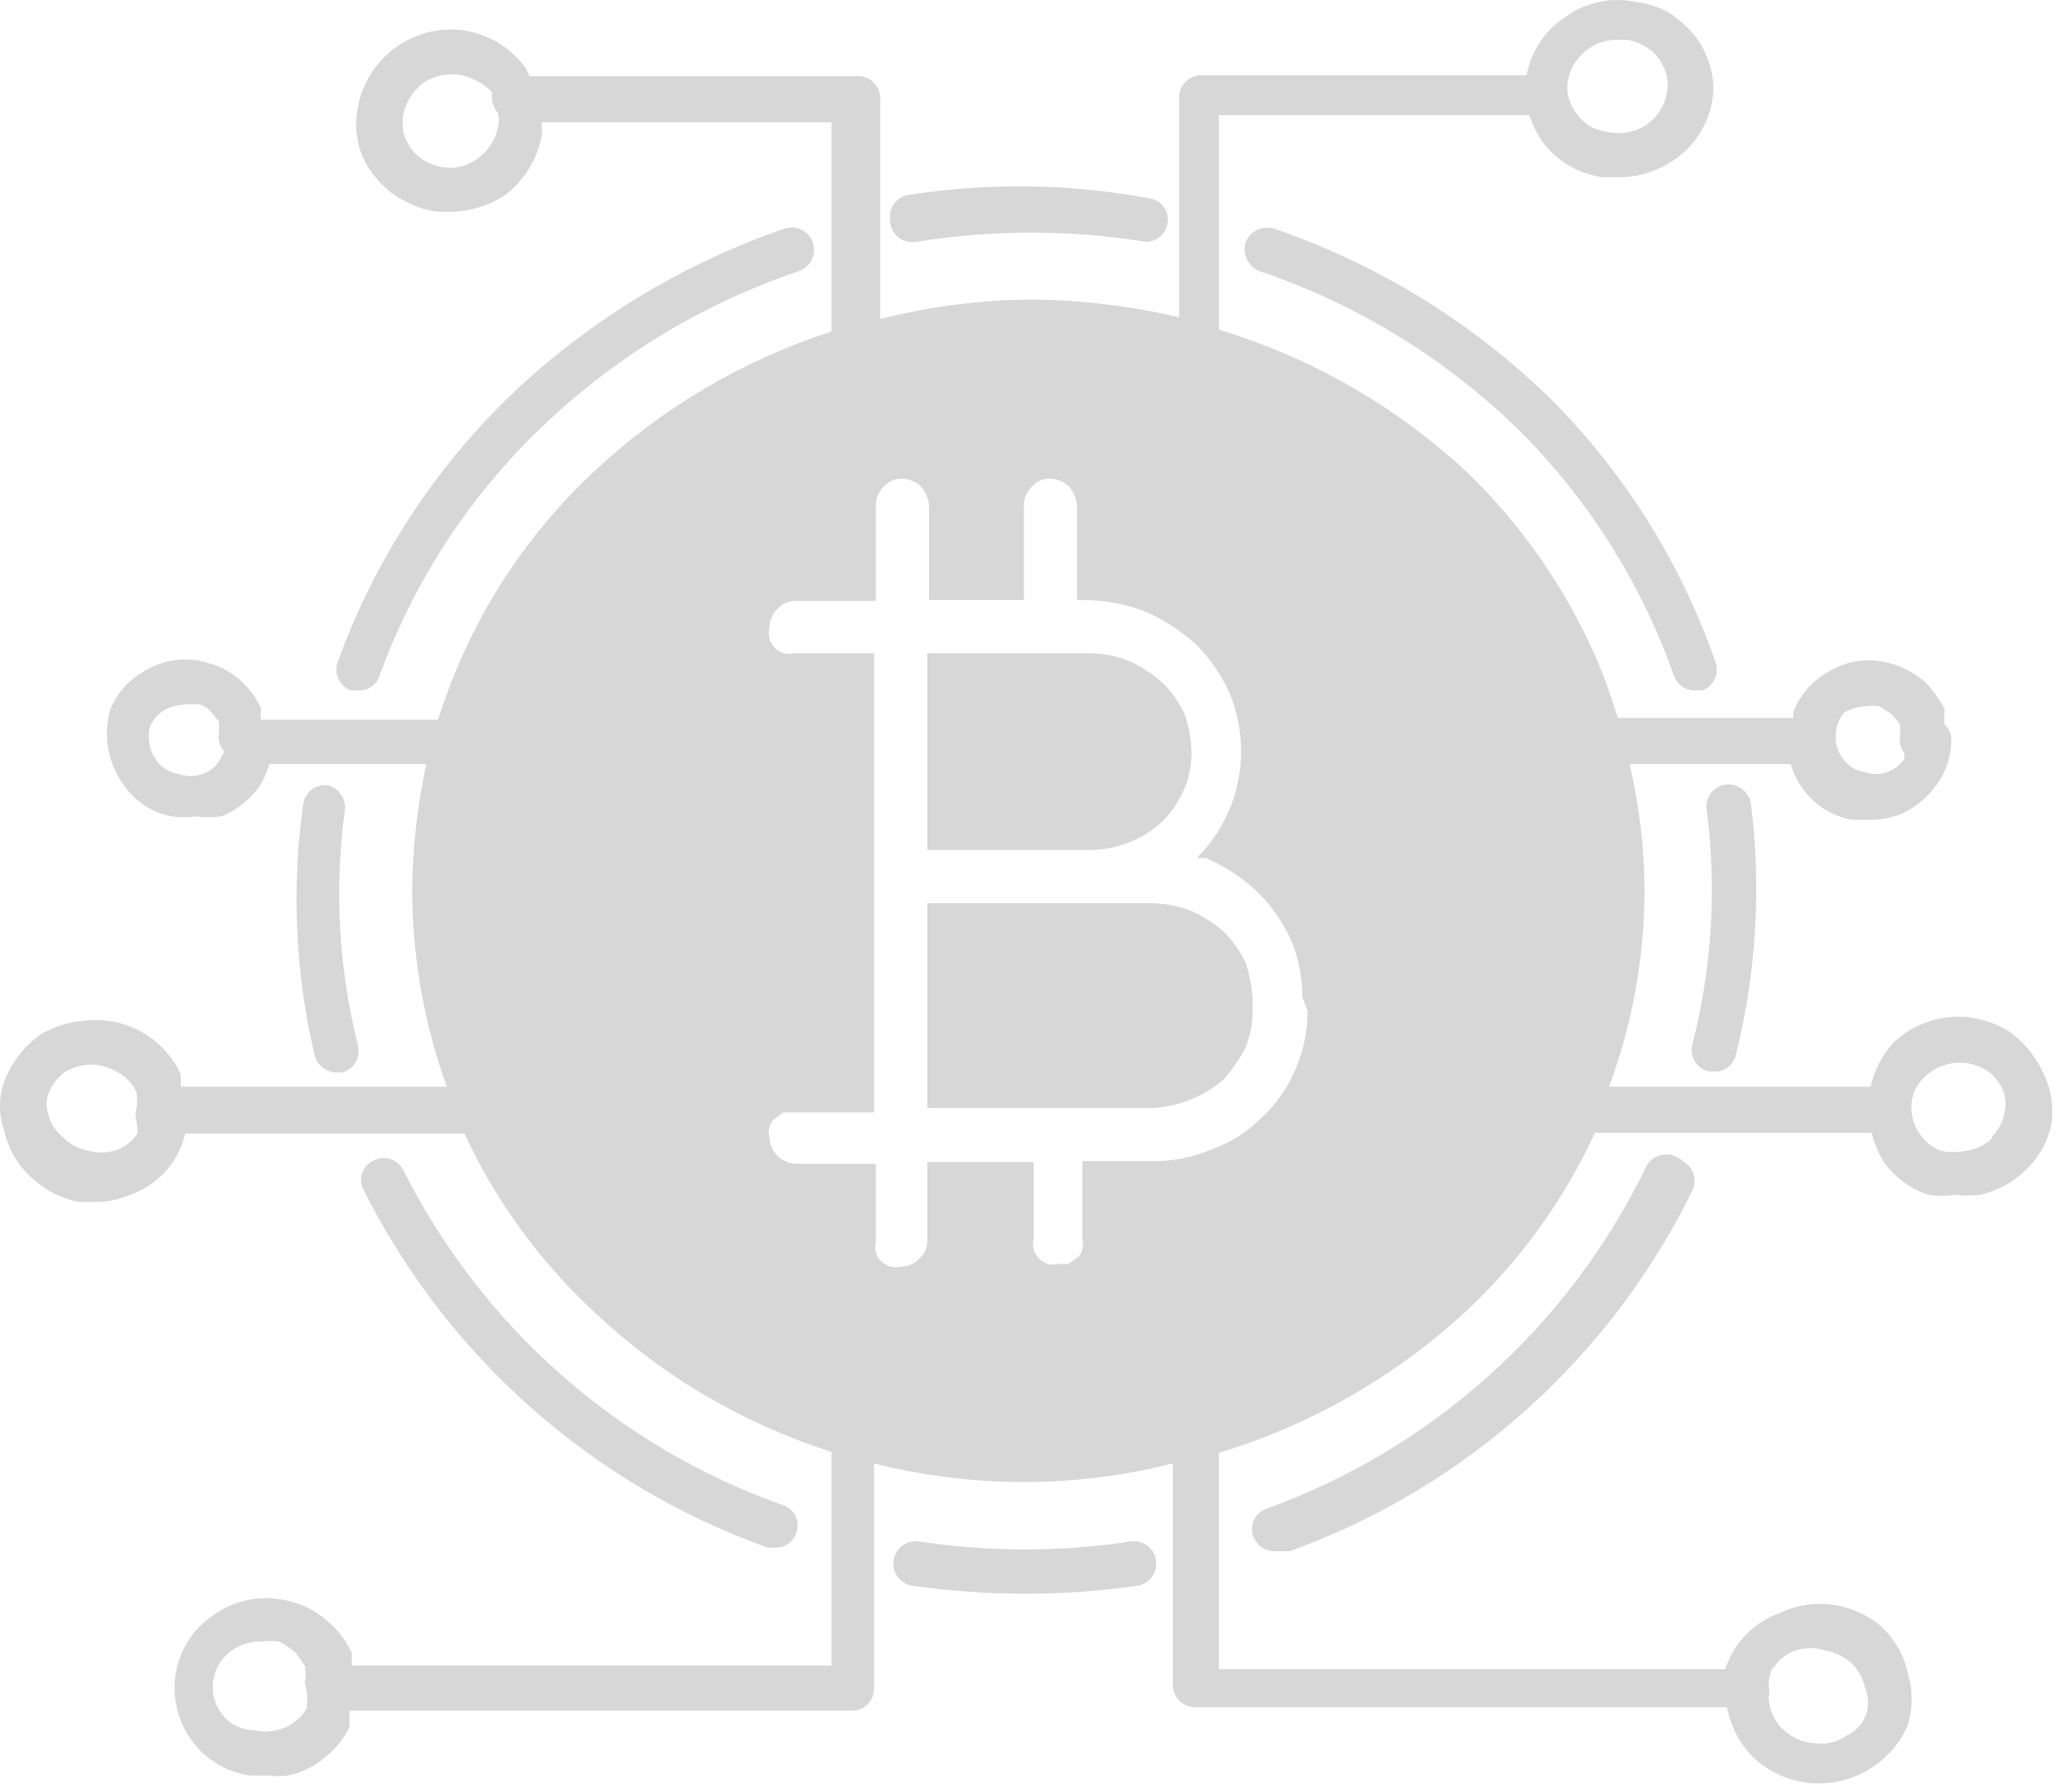 <svg version="1.1" xmlns="http://www.w3.org/2000/svg" width="1186" height="1024" viewBox="0 0 1186 1024">
<path fill="#d7d7d7" d="M1169.192 613.516c-4.403-9.405-11.232-17.462-19.79-23.347-8.569-5.212-18.389-8.014-28.419-8.117-13.77 0.032-27.012 5.292-37.047 14.713-6.527 7.173-11.075 15.915-13.193 25.379h-149.714c13.28-35.738 20.151-73.529 20.302-111.65-0.054-24.61-2.948-49.133-8.629-73.079h92.365c2.247 8.079 6.721 15.363 12.913 21.017s13.851 9.451 22.102 10.955h10.148c5.885-0.007 11.727-1.037 17.257-3.045 8.305-3.624 15.489-9.407 20.809-16.747 5.6-7.467 8.629-16.549 8.629-25.882 0.038-1.728-0.302-3.444-1.002-5.024-0.706-1.58-1.752-2.984-3.061-4.111 0 0 0-4.060 0-5.582 0.302-1.165 0.302-2.388 0-3.553-2.867-5.367-6.451-10.318-10.655-14.717-4.441-3.737-9.399-6.813-14.719-9.135-5.503-2.181-11.339-3.383-17.257-3.552-9.033-0.12-17.893 2.537-25.374 7.612-8.354 5.028-14.789 12.711-18.27 21.823-0.205 1.175-0.205 2.377 0 3.552h-100.481c-3.552-10.657-7.103-21.822-11.674-32.479-17.489-40.602-42.841-77.341-74.601-108.096-40.513-37.717-89.12-65.666-142.099-81.707v-122.813h177.626c1.746 5.181 4.134 10.125 7.103 14.718 4.188 5.792 9.545 10.633 15.732 14.21 5.81 3.316 12.169 5.552 18.777 6.597h9.642c10.833 0.030 21.429-3.149 30.451-9.135 11.296-7.139 19.321-18.446 22.329-31.465 1.784-6.821 1.784-13.986 0-20.807-1.558-6.785-4.495-13.176-8.629-18.777-4.489-5.507-9.793-10.299-15.732-14.21-5.977-3.242-12.525-5.31-19.284-6.090-6.834-1.357-13.878-1.292-20.69 0.192s-13.242 4.356-18.895 8.435c-5.81 3.765-10.784 8.678-14.627 14.439-3.837 5.76-6.462 12.245-7.702 19.056h-186.249c-3.363 0-6.591 1.337-8.973 3.716-2.377 2.379-3.713 5.606-3.713 8.971v125.858c-27.459-6.434-55.539-9.838-83.736-10.15-29.443 0.115-58.763 3.865-87.289 11.165v-126.366c0-3.365-1.337-6.592-3.716-8.971s-5.607-3.716-8.971-3.716h-188.28c-0.705-2.171-1.731-4.223-3.045-6.090-4.371-5.483-9.702-10.126-15.732-13.702-6.134-3.401-12.844-5.638-19.792-6.597-13.572-1.525-27.221 2.12-38.225 10.209s-18.557 20.027-21.152 33.436c-1.437 6.861-1.437 13.946 0 20.807 1.571 6.874 4.696 13.298 9.135 18.777 4.478 5.902 10.195 10.753 16.747 14.21 6.104 3.469 12.827 5.711 19.792 6.597h5.582c11.718 0.201 23.222-3.161 32.987-9.642 10.779-8.262 18.177-20.171 20.807-33.495 0.252-2.701 0.252-5.419 0-8.12h165.95v119.768c-50.905 16.487-97.526 44.044-136.515 80.691-32.759 30.728-58.844 67.869-76.631 109.111-4.568 10.657-8.627 21.822-12.18 32.48h-101.498c0.246-1.172 0.246-2.381 0-3.553 0.301-1.165 0.301-2.388 0-3.552-2.433-5.070-5.691-9.701-9.643-13.702-4.458-4.469-9.823-7.93-15.732-10.15-5.5-2.181-11.34-3.384-17.255-3.553-9.029-0.056-17.867 2.596-25.375 7.613-8.357 5.028-14.789 12.711-18.27 21.822-2.237 8.482-2.237 17.4 0 25.882 2.309 8.642 6.861 16.52 13.195 22.837 6.058 6.105 13.859 10.183 22.33 11.673 4.537 0.739 9.165 0.739 13.702 0 4.88 0.715 9.837 0.715 14.718 0 8.739-3.607 16.297-9.582 21.822-17.255 2.371-3.986 4.246-8.246 5.582-12.687h89.826c-5.26 24.008-7.982 48.502-8.12 73.079 0.224 38.068 6.917 75.821 19.792 111.65h-152.248c0 0 0-4.57 0-7.109-4.426-9.615-11.618-17.699-20.657-23.212s-19.515-8.208-30.092-7.745c-10.355 0.070-20.508 2.873-29.435 8.122-9.452 6.699-16.695 16.066-20.807 26.899-3.292 9.184-3.292 19.23 0 28.419 2.252 10.148 7.567 19.359 15.225 26.387 7.585 7.265 17.097 12.196 27.405 14.212h9.642c6.803-0.016 13.534-1.396 19.792-4.058 10.123-3.633 18.831-10.386 24.867-19.289 3.014-4.861 5.241-10.17 6.597-15.732h159.86c17.771 38.254 42.757 72.715 73.586 101.5 38.844 36.842 85.512 64.426 136.515 80.691v122.303h-274.553c0 0 0-4.565 0-7.103-2.775-6.133-6.743-11.652-11.673-16.238-4.83-4.743-10.512-8.532-16.747-11.167-6.616-2.657-13.677-4.031-20.807-4.058-10.121-0.022-20.019 2.98-28.419 8.629-8.764 5.427-15.667 13.393-19.792 22.835-4.019 9.442-5.081 19.882-3.045 29.944 1.972 10.024 6.924 19.224 14.21 26.387 7.505 7.281 17.076 12.067 27.404 13.705h10.658c3.872 0.528 7.799 0.528 11.672 0 7.444-1.536 14.408-4.84 20.3-9.642 6.204-4.716 11.24-10.79 14.717-17.764 0.23-3.212 0.23-6.435 0-9.642h287.748c3.365 0 6.592-1.337 8.971-3.719 2.379-2.377 3.716-5.605 3.716-8.968v-128.905c56.122 14.201 114.9 14.201 171.026 0v126.874c0 3.363 1.337 6.591 3.713 8.973 2.382 2.377 5.61 3.713 8.973 3.713h304.494c1.967 10.725 7.093 20.62 14.719 28.419 10.208 9.857 23.87 15.317 38.060 15.225 10.429-0.043 20.631-3.034 29.437-8.629 9.491-5.896 16.939-14.579 21.315-24.867 2.905-9.593 2.905-19.839 0-29.432-2.156-10.332-7.481-19.731-15.225-26.899-7.939-6.802-17.683-11.14-28.047-12.493-10.369-1.353-20.9 0.345-30.316 4.883-10.121 3.633-18.831 10.386-24.867 19.284-2.533 3.967-4.581 8.23-6.090 12.687h-289.781v-123.829c52.979-16.039 101.586-43.989 142.099-81.704 30.677-28.807 55.49-63.272 73.081-101.5h158.337c1.531 5.901 3.924 11.544 7.103 16.75 6.246 8.796 15.134 15.371 25.374 18.777 5.050 0.765 10.181 0.765 15.225 0 4.721 0.523 9.491 0.523 14.212 0 9.965-2.145 19.116-7.071 26.387-14.212 7.475-7.098 12.606-16.303 14.719-26.392 1.407-10.262-0.366-20.712-5.077-29.939zM1055.518 407.981c3.703-2.177 7.885-3.398 12.18-3.553 2.679-0.533 5.438-0.533 8.117 0l7.109 4.568 4.565 5.582c0.253 2.192 0.253 4.405 0 6.597-0.426 3.58 0.48 7.192 2.538 10.15v3.045c-2.35 3.472-5.718 6.132-9.642 7.612-4.263 1.552-8.936 1.552-13.199 0-3.843-0.536-7.411-2.319-10.148-5.075-3.212-3.151-5.341-7.236-6.090-11.673-0.253-2.361-0.253-4.743 0-7.105 0.62-3.721 2.194-7.218 4.57-10.149zM909.361 27.869c4.754-3.341 10.429-5.115 16.238-5.075h5.583c3.584 0.489 7.039 1.697 10.148 3.552 3.169 1.784 5.928 4.203 8.122 7.105 2.026 2.949 3.568 6.205 4.565 9.642 0.755 3.512 0.755 7.145 0 10.657-1.444 7.208-5.632 13.574-11.674 17.762-3.191 2.080-6.758 3.51-10.504 4.206s-7.594 0.647-11.318-0.146c-3.525-0.47-6.947-1.498-10.148-3.045-3.174-1.988-5.934-4.574-8.122-7.613-2.118-2.897-3.665-6.169-4.565-9.642-0.744-3.342-0.744-6.807 0-10.15 1.568-7.022 5.734-13.188 11.674-17.255zM273.978 90.29c-2.743 2.233-5.914 3.881-9.318 4.841s-6.969 1.212-10.474 0.741c-3.747-0.489-7.366-1.695-10.657-3.552-3.167-1.784-5.932-4.203-8.12-7.105-2.118-2.897-3.668-6.169-4.568-9.642-0.479-3.367-0.479-6.784 0-10.15 1.58-7.024 5.521-13.293 11.165-17.762 4.91-3.411 10.77-5.187 16.747-5.075h2.537c3.524 0.47 6.95 1.498 10.15 3.045 3.865 1.593 7.33 4.019 10.15 7.105 0 0 0 0 0 3.045 0.106 3.361 1.359 6.585 3.552 9.135 0.506 2.513 0.506 5.1 0 7.613-1.368 7.109-5.352 13.447-11.165 17.762zM125.283 435.893c-2.136 3.349-5.363 5.858-9.135 7.104-4.573 1.759-9.636 1.759-14.21 0-3.847-0.536-7.412-2.319-10.149-5.075-3.094-3.034-5.214-6.921-6.090-11.165-0.725-3.516-0.725-7.142 0-10.657 1.643-3.691 4.278-6.853 7.612-9.135 3.703-2.176 7.888-3.397 12.18-3.552 3.039-0.275 6.096-0.275 9.135 0 2.35 0.798 4.45 2.198 6.090 4.060l4.568 5.582c0.231 2.193 0.231 4.404 0 6.597-0.296 1.891-0.177 3.824 0.349 5.664s1.446 3.544 2.696 4.993l-3.045 5.583zM176.032 976.88c-1.49 3.498-3.957 6.494-7.105 8.629-3.104 2.506-6.755 4.242-10.657 5.071-4.169 1.013-8.519 1.013-12.687 0-6.065-0.005-11.889-2.371-16.24-6.597-3.618-3.6-6.090-8.192-7.105-13.193-0.945-5.007-0.389-10.186 1.597-14.88s5.315-8.699 9.568-11.507c4.682-3.034 10.153-4.624 15.732-4.57 3.536-0.48 7.121-0.48 10.657 0 3.269 1.671 6.334 3.713 9.135 6.090 2.145 2.501 4.017 5.222 5.582 8.122 0.53 3.191 0.53 6.446 0 9.642 1.302 4.268 1.648 8.774 1.015 13.193h0.507zM1014.919 955.058c3.056-4.635 7.497-8.187 12.687-10.148 5.616-1.757 11.636-1.757 17.252 0 5.454 1.008 10.536 3.46 14.719 7.103 4.155 3.956 6.99 9.092 8.122 14.719 2.059 4.991 2.097 10.585 0.108 15.603s-5.848 9.070-10.768 11.291c-4.694 3.412-10.456 5.028-16.238 4.57-7.551-0.054-14.799-2.953-20.302-8.122-2.533-2.431-4.554-5.346-5.95-8.569s-2.134-6.694-2.167-10.208c0.523-1.822 0.523-3.756 0-5.583-0.119-3.654 0.577-7.297 2.032-10.655h0.507zM78.593 649.038c-3.028 4.549-7.497 7.944-12.687 9.642-5.136 1.509-10.597 1.509-15.732 0-5.647-1.062-10.805-3.907-14.717-8.117-3.754-3.158-6.418-7.421-7.612-12.18-1.516-4.096-1.516-8.596 0-12.687 2.043-4.867 5.378-9.076 9.642-12.18 4.64-2.646 9.885-4.042 15.225-4.058 7.343 0.307 14.346 3.18 19.792 8.117 2.406 2.091 4.314 4.689 5.582 7.615 0.473 3.196 0.473 6.446 0 9.642-0.738 2.307-0.738 4.791 0 7.103 0.442 2.339 0.612 4.727 0.508 7.103zM748.485 579.007c-0.054 11.533-2.468 22.932-7.109 33.496-4.398 10.402-10.973 19.747-19.284 27.4-8.117 8.224-18.017 14.471-28.925 18.27-10.434 4.425-21.655 6.667-32.989 6.597h-40.599v44.663c0.458 2.005 0.458 4.085 0 6.090-0.523 1.795-1.585 3.39-3.045 4.565l-5.071 3.552h-5.583c-1.999 0.496-4.091 0.496-6.090 0-1.859-0.706-3.579-1.735-5.077-3.045-1.374-1.45-2.409-3.18-3.045-5.071-0.496-1.999-0.496-4.091 0-6.090v-44.151h-60.898v44.657c0.064 1.999-0.312 3.994-1.101 5.837-0.79 1.838-1.973 3.487-3.467 4.818-1.374 1.444-3.028 2.592-4.86 3.379s-3.804 1.191-5.797 1.191c-2 0.496-4.090 0.496-6.090 0-1.859-0.706-3.577-1.735-5.075-3.045-1.473-1.369-2.529-3.131-3.045-5.077-0.494-1.999-0.494-4.091 0-6.090v-44.657h-45.674c-3.997-0.129-7.797-1.773-10.625-4.603-2.828-2.824-4.473-6.624-4.6-10.623-0.522-1.827-0.522-3.756 0-5.583 0.385-1.999 1.463-3.794 3.045-5.071l5.075-3.557h51.764v-262.879h-45.674c-2 0.494-4.090 0.494-6.090 0-1.859-0.705-3.578-1.737-5.075-3.045-1.56-1.507-2.622-3.455-3.045-5.582-0.495-2-0.495-4.090 0-6.090 0-1.993 0.405-3.965 1.19-5.797s1.934-3.485 3.378-4.86c1.334-1.494 2.98-2.677 4.821-3.467s3.834-1.165 5.836-1.101h45.674v-54.809c0-1.994 0.405-3.966 1.19-5.797s1.934-3.485 3.378-4.86c1.334-1.494 2.98-2.677 4.822-3.467s3.833-1.165 5.835-1.101c3.983 0.205 7.762 1.825 10.658 4.568 2.526 3.033 4.113 6.736 4.568 10.658v54.302h54.299v-54.302c0-1.994 0.404-3.966 1.191-5.797s1.935-3.485 3.379-4.86c1.331-1.494 2.98-2.677 4.818-3.467 1.843-0.789 3.837-1.165 5.837-1.101 3.983 0.205 7.761 1.825 10.66 4.568 2.522 3.033 4.112 6.736 4.565 10.658v54.302h5.077c11.625 0.234 23.126 2.466 34.002 6.597 10.574 4.686 20.34 11.024 28.925 18.777 8.052 8.070 14.584 17.525 19.284 27.913 8.769 21.293 8.769 45.188 0 66.481-4.387 10.433-10.768 19.914-18.777 27.912h5.077c10.677 4.499 20.469 10.857 28.925 18.777 8.316 7.958 15.037 17.432 19.796 27.912 4.419 10.431 6.667 21.658 6.597 32.986l3.045 8.122zM1140.774 651.070c-3.864 4.177-9.070 6.872-14.719 7.61-5.169 1.25-10.558 1.25-15.732 0-4.77-2.053-8.839-5.454-11.722-9.777s-4.452-9.388-4.516-14.579c-0.108-3.341 0.523-6.661 1.838-9.728 1.315-3.072 3.288-5.81 5.778-8.036 2.603-2.587 5.691-4.64 9.087-6.031 3.395-1.396 7.033-2.102 10.703-2.091 5.357-0.108 10.633 1.299 15.225 4.064 4.683 3.002 8.246 7.459 10.148 12.687 1.509 4.441 1.509 9.259 0 13.7-1.056 4.694-3.535 8.952-7.103 12.18h1.013z"></path>
<path fill="#d7d7d7" d="M524.172 138.501c43.695-7.105 88.25-7.105 131.948 0 2.953-0.080 5.788-1.189 8.009-3.135 2.226-1.946 3.703-4.606 4.171-7.523 0.291-1.602 0.253-3.246-0.102-4.834s-1.024-3.089-1.973-4.414c-0.943-1.325-2.145-2.447-3.535-3.299-1.385-0.852-2.932-1.417-4.538-1.663-45.563-8.552-92.246-9.239-138.040-2.030-3.283 0.503-6.237 2.272-8.23 4.929s-2.864 5.989-2.427 9.281c-0.024 1.852 0.358 3.686 1.118 5.374s1.881 3.189 3.284 4.399c1.402 1.209 3.053 2.097 4.835 2.6s3.652 0.611 5.48 0.314z"></path>
<path fill="#d7d7d7" d="M205.465 395.293c2.551 0.040 5.050-0.723 7.144-2.18s3.678-3.535 4.528-5.94c19.46-53.834 51.066-102.458 92.364-142.098 41.998-40.469 92.43-71.144 147.68-89.826 3.23-1.077 5.9-3.393 7.423-6.438s1.773-6.571 0.696-9.801c-1.077-3.23-3.393-5.9-6.438-7.423s-6.571-1.773-9.801-0.696c-58.758 20.225-112.431 52.948-157.323 95.916-43.971 42.6-77.643 94.67-98.453 152.248-1.143 3.163-0.983 6.651 0.445 9.696s4.005 5.399 7.167 6.544h4.568z"></path>
<path fill="#d7d7d7" d="M187.704 449.59c-1.668-0.212-3.362-0.091-4.983 0.357s-3.136 1.214-4.458 2.252c-1.323 1.039-2.425 2.33-3.243 3.799s-1.338 3.085-1.526 4.756c-6.69 47.87-4.454 96.565 6.597 143.62 0.774 2.77 2.433 5.212 4.724 6.952s5.087 2.684 7.963 2.689h3.045c3.212-0.835 5.967-2.9 7.674-5.745 1.708-2.851 2.232-6.252 1.461-9.48-11.091-43.93-13.675-89.581-7.612-134.484 0.485-3.21-0.231-6.485-2.010-9.2s-4.496-4.68-7.632-5.517z"></path>
<path fill="#d7d7d7" d="M439.421 886.035h4.568c2.551 0.038 5.049-0.722 7.144-2.177 2.094-1.461 3.678-3.535 4.528-5.939 0.64-1.563 0.949-3.239 0.908-4.926-0.041-1.682-0.432-3.341-1.148-4.867s-1.74-2.889-3.009-3.999c-1.269-1.11-2.755-1.946-4.363-2.452-94.448-33.512-172.278-102.249-217.207-191.833-1.52-2.921-4.118-5.136-7.243-6.182-3.125-1.040-6.534-0.825-9.504 0.604-1.539 0.652-2.926 1.611-4.077 2.829-1.151 1.213-2.039 2.646-2.611 4.22-0.571 1.568-0.813 3.239-0.71 4.91 0.103 1.665 0.548 3.298 1.308 4.786 47.862 95.588 130.756 169.030 231.416 205.026z"></path>
<path fill="#d7d7d7" d="M729.201 130.888c-3.234-0.983-6.721-0.688-9.739 0.822-3.023 1.511-5.352 4.122-6.505 7.297-0.981 3.232-0.684 6.717 0.825 9.738s4.123 5.348 7.297 6.501c55.097 18.688 105.364 49.368 147.17 89.826 40.259 39.801 70.974 88.211 89.826 141.59 0.862 2.541 2.501 4.744 4.689 6.294s4.813 2.367 7.491 2.333h4.064c3.158-1.145 5.74-3.499 7.168-6.544 1.423-3.046 1.585-6.533 0.442-9.696-19.941-57.4-52.752-109.478-95.916-152.248-44.625-43.061-98.153-75.803-156.812-95.916z"></path>
<path fill="#d7d7d7" d="M978.378 613.511h3.045c2.835 0.059 5.6-0.868 7.826-2.63 2.226-1.757 3.762-4.242 4.355-7.012 11.727-46.932 14.654-95.627 8.623-143.622-0.501-3.32-2.253-6.322-4.894-8.397-2.635-2.074-5.972-3.064-9.313-2.768-1.671 0.188-3.288 0.707-4.759 1.525-1.466 0.819-2.759 1.921-3.8 3.244-1.035 1.322-1.8 2.838-2.253 4.458-0.447 1.621-0.566 3.315-0.356 4.983 5.896 44.936 3.142 90.584-8.117 134.487-0.453 1.665-0.561 3.406-0.313 5.12 0.243 1.708 0.835 3.352 1.741 4.824 0.9 1.471 2.097 2.749 3.509 3.74 1.412 0.997 3.013 1.692 4.705 2.048z"></path>
<path fill="#d7d7d7" d="M941.331 669.847c-44.275 90.15-121.764 159.636-216.193 193.859-1.606 0.507-3.094 1.342-4.36 2.452-1.272 1.11-2.296 2.474-3.007 3.999-0.717 1.525-1.11 3.185-1.148 4.872-0.043 1.682 0.264 3.358 0.905 4.921 0.943 2.441 2.619 4.538 4.802 5.993 2.177 1.455 4.759 2.194 7.378 2.123h8.629c100.659-36.401 183.258-110.446 230.4-206.546 1.428-2.97 1.638-6.381 0.598-9.507s-3.261-5.724-6.182-7.243c-1.585-1.585-3.546-2.738-5.702-3.358-2.156-0.614-4.436-0.674-6.618-0.167-2.183 0.512-4.204 1.568-5.864 3.072s-2.916 3.406-3.638 5.53z"></path>
<path fill="#d7d7d7" d="M647.491 882.483c-40.367 6.122-81.43 6.122-121.798 0-1.668-0.21-3.361-0.092-4.982 0.356s-3.136 1.213-4.459 2.253c-1.322 1.040-2.425 2.334-3.243 3.8-0.819 1.471-1.337 3.088-1.525 4.759-0.437 3.288 0.434 6.624 2.427 9.281s4.948 4.425 8.23 4.926c21.349 3.045 42.886 4.57 64.449 4.57 21.569 0.011 43.105-1.514 64.453-4.57 3.282-0.501 6.241-2.269 8.23-4.926 1.994-2.657 2.867-5.993 2.431-9.281-0.189-1.671-0.706-3.288-1.525-4.759-0.819-1.466-1.924-2.759-3.244-3.8-1.326-1.040-2.84-1.805-4.457-2.253-1.622-0.447-3.315-0.566-4.985-0.356z"></path>
<path fill="#d7d7d7" d="M700.27 533.328c-5.707-5.101-12.223-9.218-19.284-12.18-7.157-2.613-14.708-3.987-22.329-4.060h-127.888v117.231h127.888c15.328-0.453 30.030-6.187 41.612-16.238 4.969-5.546 9.227-11.684 12.692-18.27 2.609-6.629 3.988-13.684 4.058-20.809v-6.597c-0.372-7.26-1.735-14.428-4.058-21.315-3.164-6.613-7.459-12.625-12.692-17.762z"></path>
<path fill="#d7d7d7" d="M665.255 470.402c5.077-5.157 9.2-11.17 12.18-17.762 3.050-6.69 4.608-13.963 4.57-21.315-0.113-7.781-1.487-15.494-4.064-22.837-3.158-6.615-7.454-12.626-12.687-17.763-5.61-4.981-11.943-9.087-18.777-12.18-7.249-2.978-14.999-4.528-22.835-4.568h-92.872v112.664h92.872c15.419 0.003 30.273-5.794 41.612-16.24z"></path>
</svg>
